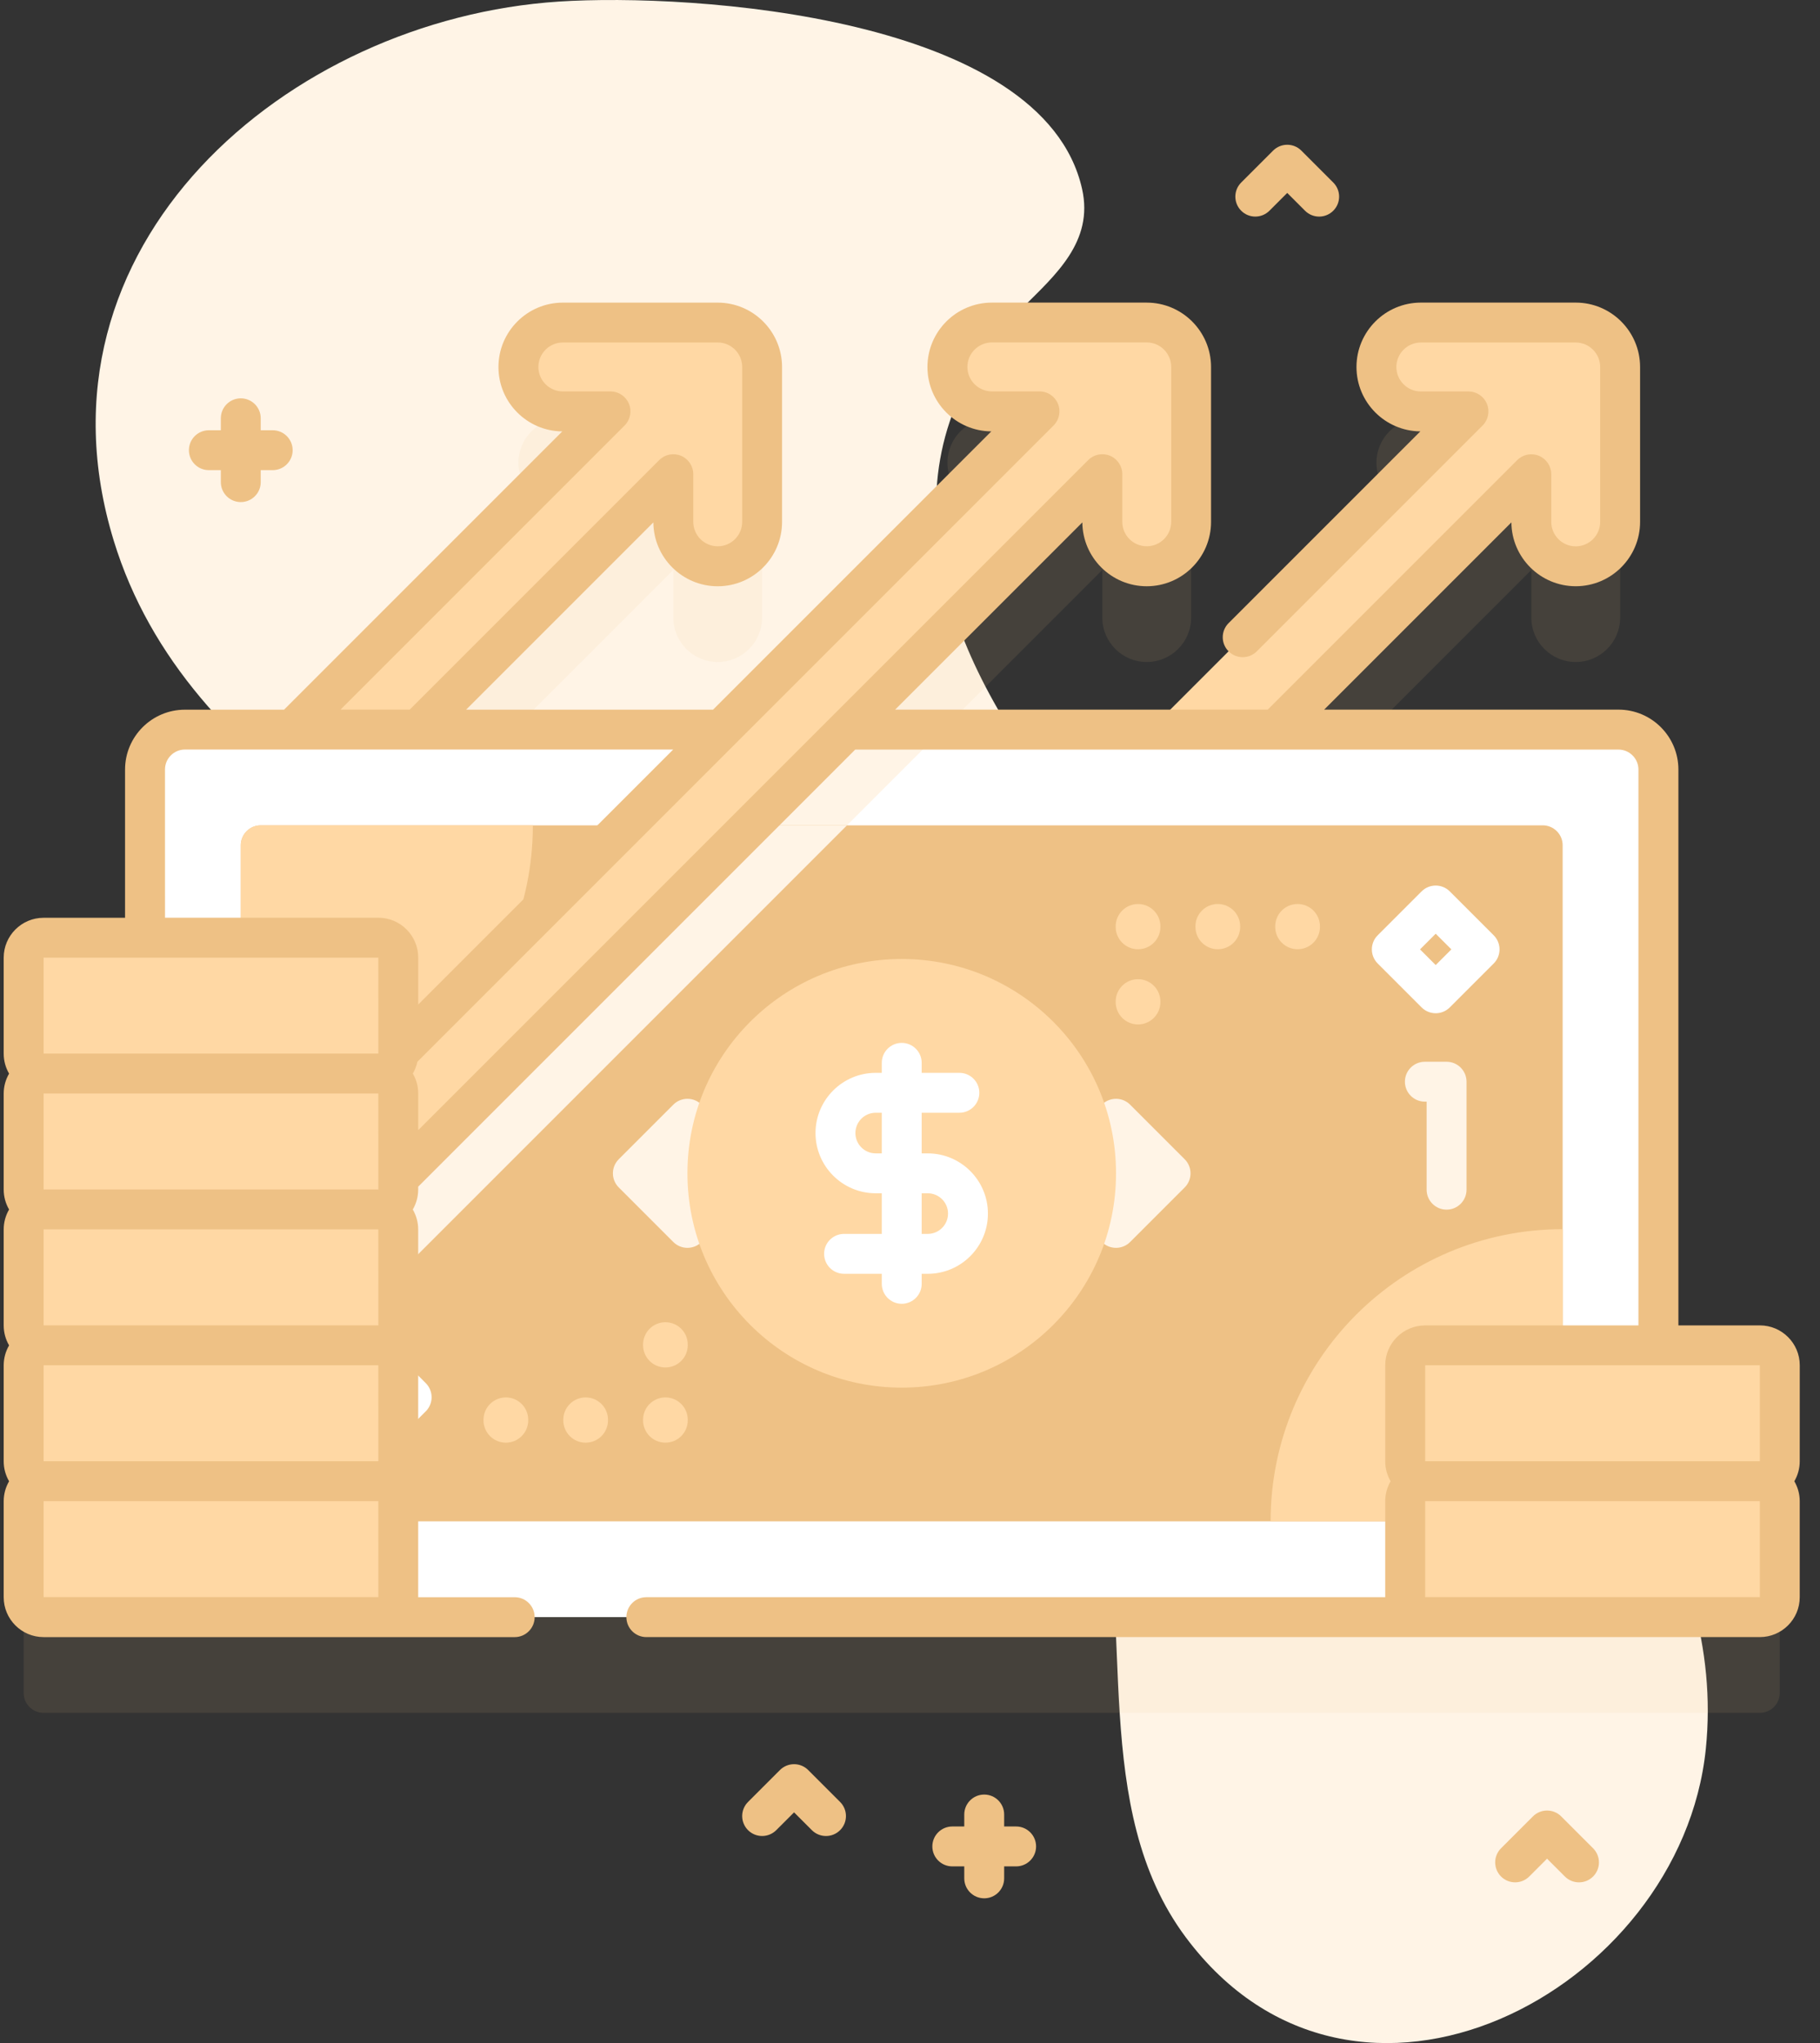<svg height="110" viewBox="0 0 98 110" width="98" xmlns="http://www.w3.org/2000/svg"><rect x="0" y="0" width="98" height="110" fill="#333333" stroke="none"/><g fill="none"><path d="m30.098.084c-14.622.953-28.836 13.133-23.975 29.02 3.924 12.824 18.198 18.848 28.933 24.852 10.297 5.759 21.184 12.94 24.07 25.178 1.987 8.422-.448 18.244 4.729 25.177 9.095 12.18 26.657 2.929 27.997-10.153 1.112-10.859-6.77-20.346-14.143-28.395-7.147-7.802-15.138-15.334-21.483-23.814-5.875-7.853-8.946-17.614-1.156-25.392 1.75-1.747 3.835-3.546 3.195-6.388-2.099-9.323-21.015-10.551-28.169-10.085z" fill="#fff4e6"/><g transform="translate(0 7.734)"><path d="m71.031 3.927c-.275 0-.55-.105-.76-.315l-.959-.959-.959.959c-.42.419-1.1.419-1.519 0-.42-.42-.42-1.1 0-1.519l1.719-1.719c.42-.419 1.1-.419 1.519 0l1.719 1.719c.42.42.42 1.1 0 1.519-.21.21-.485.315-.76.315z" fill="#eec185"/><g transform="translate(1.074 9.453)"><path d="m93.687 67.717h-5.461v-38.32c0-1.187-.962-2.148-2.148-2.148h-18.445l13.75-13.75v2.565c0 1.319 1.07 2.391 2.391 2.391s2.391-1.072 2.391-2.391v-8.338c0-1.321-1.07-2.393-2.391-2.393h-8.338c-1.321 0-2.393 1.072-2.393 2.393 0 1.319 1.072 2.391 2.393 2.391h2.563l-17.132 17.132h-16.335l13.75-13.75v2.565c0 1.319 1.07 2.391 2.391 2.391 1.321 0 2.391-1.072 2.391-2.391v-8.338c0-1.321-1.07-2.393-2.391-2.393h-8.338c-1.321 0-2.393 1.072-2.393 2.393 0 1.319 1.072 2.391 2.393 2.391h2.563l-17.132 17.132h-16.335l13.75-13.75v2.565c0 1.319 1.07 2.391 2.391 2.391 1.321 0 2.391-1.072 2.391-2.391v-8.338c0-1.321-1.07-2.393-2.391-2.393h-8.338c-1.321 0-2.393 1.072-2.393 2.393 0 1.319 1.072 2.391 2.393 2.391h2.563l-17.132 17.132h-5.783c-1.187 0-2.148.962-2.148 2.148v38.32h-5.461c-.593 0-1.074.481-1.074 1.074v5.168c0 .593.481 1.074 1.074 1.074h92.413c.593 0 1.074-.481 1.074-1.074v-5.168c0-.593-.481-1.074-1.074-1.074z" fill="#eec185" opacity=".1"/><path d="m75.179.177h-8.338c-1.321 0-2.393 1.072-2.393 2.393 0 1.319 1.072 2.391 2.393 2.391h2.563l-23.001 23.001h6.765l19.62-19.62v2.565c0 1.319 1.07 2.391 2.391 2.391 1.321 0 2.391-1.072 2.391-2.391v-8.338c0-1.321-1.07-2.393-2.391-2.393zm-46.2 0h-8.338c-1.321 0-2.393 1.072-2.393 2.393 0 1.319 1.072 2.391 2.393 2.391h2.563l-23.001 23.001h6.765l19.62-19.62v2.565c0 1.319 1.07 2.391 2.391 2.391 1.321 0 2.391-1.072 2.391-2.391v-8.338c0-1.321-1.07-2.393-2.391-2.393z" fill="#ffd8a4" transform="translate(8.594)"/><g transform="translate(6.66 21.914)"><path d="m81.565 2.327v43.489c0 1.186-.963 2.148-2.148 2.148h-77.193c-1.186 0-2.148-.963-2.148-2.148v-43.489c0-1.186.963-2.148 2.148-2.148h77.193c1.186 0 2.148.963 2.148 2.148z" fill="#fff"/><path d="m43.029.179-31.004 31.004h-6.766l31.004-31.004z" fill="#fff4e6"/><path d="m76.409 6.409v35.325c0 .593-.481 1.074-1.074 1.074h-69.029c-.593 0-1.074-.481-1.074-1.074v-35.325c0-.593.481-1.074 1.074-1.074h69.029c.593 0 1.074.481 1.074 1.074z" fill="#eec185"/><path d="m37.873 5.335-25.848 25.848h-6.766l25.848-25.848z" fill="#fff4e6"/><path d="m28.522 27.769-2.938-2.938c-.42-.42-.42-1.1 0-1.519l2.938-2.938c.42-.42 1.1-.42 1.519 0l2.938 2.938c.42.42.42 1.1 0 1.519l-2.938 2.938c-.42.419-1.1.419-1.519 0zm23.077 0-2.938-2.938c-.42-.42-.42-1.1 0-1.519l2.938-2.938c.42-.42 1.1-.42 1.519 0l2.938 2.938c.42.42.42 1.1 0 1.519l-2.938 2.938c-.419.419-1.1.419-1.519 0z" fill="#fff4e6"/><path d="m60.979 7.073c-.275 0-.55-.105-.76-.315l-2.363-2.363c-.42-.42-.42-1.1 0-1.519l2.363-2.363c.42-.419 1.1-.419 1.519 0l2.363 2.363c.42.42.42 1.1 0 1.519l-2.363 2.363c-.21.21-.484.315-.759.315zm-.844-3.438.844.844.844-.844-.844-.844zm-56.66 27.55c-.275 0-.55-.105-.76-.315l-2.363-2.363c-.42-.42-.42-1.1 0-1.519l2.363-2.363c.42-.419 1.1-.419 1.519 0l2.363 2.363c.42.42.42 1.1 0 1.519l-2.363 2.363c-.21.21-.484.315-.759.315zm-.844-3.438.844.844.844-.844-.844-.844z" fill="#fff" transform="translate(8.594 8.379)"/><path d="m71.253 21.923v14.654c0 .593-.481 1.074-1.074 1.074h-14.652c0-8.686 7.04-15.729 15.727-15.729zm-55.451-21.744c0 8.686-7.04 15.729-15.727 15.729v-14.654c0-.593.481-1.074 1.074-1.074z" fill="#ffd8a4" transform="translate(5.156 5.156)"/><circle cx="40.821" cy="24.07" fill="#ffd8a4" r="11.539"/><g fill="#fff" transform="translate(36.094 16.972)"><path d="m6.126 12.508h-4.505c-.593 0-1.074-.481-1.074-1.074s.481-1.074 1.074-1.074h4.505c.603 0 1.094-.49 1.094-1.094 0-.603-.49-1.093-1.094-1.093h-2.8c-1.788 0-3.242-1.454-3.242-3.242 0-1.788 1.454-3.242 3.242-3.242h4.505c.593 0 1.074.481 1.074 1.074s-.481 1.074-1.074 1.074h-4.505c-.603 0-1.094.49-1.094 1.094 0 .603.49 1.094 1.094 1.094h2.8c1.788 0 3.242 1.454 3.242 3.242-0 1.788-1.454 3.242-3.242 3.242z"/><path d="m4.727 14.123c-.593 0-1.074-.481-1.074-1.074v-11.899c0-.593.481-1.074 1.074-1.074s1.074.481 1.074 1.074v11.899c0 .593-.481 1.074-1.074 1.074z"/></g><g fill="#ffd8a4"><path d="m1.338.118c-.665 0-1.204.539-1.204 1.204v.028c0 .665.539 1.204 1.204 1.204.665 0 1.204-.539 1.204-1.204v-.028c0-.665-.539-1.204-1.204-1.204zm-1.204 5.28c0 .665.539 1.204 1.204 1.204s1.204-.539 1.204-1.204v-.028c0-.665-.539-1.204-1.204-1.204s-1.204.539-1.204 1.204m5.499-5.253c-.665 0-1.204.539-1.204 1.204v.028c0 .665.539 1.204 1.204 1.204.665 0 1.204-.539 1.204-1.204v-.028c0-.665-.539-1.204-1.204-1.204zm4.296 0c-.665 0-1.204.539-1.204 1.204v.028c0 .665.539 1.204 1.204 1.204s1.204-.539 1.204-1.204v-.028c-0-.665-.539-1.204-1.204-1.204z" transform="translate(52.207 9.453)"/><path d="m9.834 6.56c.665 0 1.204-.539 1.204-1.204v-.028c0-.665-.539-1.204-1.204-1.204-.665 0-1.204.539-1.204 1.204v.028c0 .665.539 1.204 1.204 1.204zm1.204-5.28c0-.665-.539-1.204-1.204-1.204-.665 0-1.204.539-1.204 1.204v.028c0 .665.539 1.204 1.204 1.204.665 0 1.204-.539 1.204-1.204m-5.499 5.253c.665 0 1.204-.539 1.204-1.204v-.028c0-.665-.539-1.204-1.204-1.204-.665 0-1.204.539-1.204 1.204v.028c0 .665.539 1.204 1.204 1.204zm-4.296 0c.665 0 1.204-.539 1.204-1.204v-.028c0-.665-.539-1.204-1.204-1.204-.665 0-1.204.539-1.204 1.204v.028c0.0.665.539 1.204 1.204 1.204z" transform="translate(18.262 32.012)"/></g></g><path d="m13.61 5.978h-.645v-.645c0-.593-.481-1.074-1.074-1.074s-1.074.481-1.074 1.074v.645h-.645c-.593 0-1.074.481-1.074 1.074s.481 1.074 1.074 1.074h.645v.645c0 .593.481 1.074 1.074 1.074s1.074-.481 1.074-1.074v-.645h.645c.593 0 1.074-.481 1.074-1.074s-.481-1.074-1.074-1.074zm40.031 75.173h-.645v-.645c0-.593-.481-1.074-1.074-1.074s-1.074.481-1.074 1.074v.645h-.645c-.593 0-1.074.481-1.074 1.074s.481 1.074 1.074 1.074h.645v.645c0 .593.481 1.074 1.074 1.074s1.074-.481 1.074-1.074v-.645h.645c.593 0 1.074-.481 1.074-1.074s-.481-1.074-1.074-1.074zm-10.239.513c-.275 0-.55-.105-.76-.315l-.959-.959-.959.959c-.42.419-1.1.419-1.519 0-.42-.42-.42-1.1 0-1.519l1.719-1.719c.42-.419 1.1-.419 1.519 0l1.719 1.719c.42.42.42 1.1 0 1.519-.21.21-.485.315-.76.315zm40.546 2.495c-.275 0-.55-.105-.76-.315l-.959-.959-.959.959c-.42.419-1.1.419-1.519 0-.42-.42-.42-1.1 0-1.519l1.719-1.719c.42-.419 1.1-.419 1.519 0l1.719 1.719c.42.42.42 1.1 0 1.519-.21.21-.485.315-.76.315z" fill="#eec185"/></g><path d="m61.747 9.63h-8.338c-1.321 0-2.393 1.072-2.393 2.393 0 1.319 1.072 2.391 2.393 2.391h2.563l-42.979 42.979h6.765l39.597-39.597v2.565c0 1.319 1.07 2.391 2.391 2.391 1.321 0 2.391-1.072 2.391-2.391v-8.338c0-1.321-1.07-2.393-2.391-2.393z" fill="#ffd8a4"/><g transform="translate(0 8.379)"><path d="m19.297 36.791h-18.023c-.593 0-1.074-.481-1.074-1.074v-5.168c0-.593.481-1.074 1.074-1.074h18.022c.593 0 1.074.481 1.074 1.074v5.168c0.0.593-.481 1.074-1.074 1.074zm0-7.316h-18.023c-.593 0-1.074-.481-1.074-1.074v-5.168c0-.593.481-1.074 1.074-1.074h18.022c.593 0 1.074.481 1.074 1.074v5.168c0.0.593-.481 1.074-1.074 1.074zm0-7.316h-18.023c-.593 0-1.074-.481-1.074-1.074v-5.168c0-.593.481-1.074 1.074-1.074h18.022c.593 0 1.074.481 1.074 1.074v5.168c0.0.593-.481 1.074-1.074 1.074zm0-7.316h-18.023c-.593 0-1.074-.481-1.074-1.074v-5.168c0-.593.481-1.074 1.074-1.074h18.022c.593 0 1.074.481 1.074 1.074v5.168c0.0.593-.481 1.074-1.074 1.074zm0-7.316h-18.023c-.593 0-1.074-.481-1.074-1.074v-5.168c0-.593.481-1.074 1.074-1.074h18.022c.593 0 1.074.481 1.074 1.074v5.168c0.0.593-.481 1.074-1.074 1.074z" fill="#ffd8a4" transform="translate(1.074 34.16)"/><path d="m94.761 70.952h-18.022c-.593 0-1.074-.481-1.074-1.074v-5.168c0-.593.481-1.074 1.074-1.074h18.022c.593 0 1.074.481 1.074 1.074v5.168c0 .593-.481 1.074-1.074 1.074zm0-7.316h-18.022c-.593 0-1.074-.481-1.074-1.074v-5.168c0-.593.481-1.074 1.074-1.074h18.022c.593 0 1.074.481 1.074 1.074v5.168c0 .593-.481 1.074-1.074 1.074z" fill="#ffd8a4"/><path d="m96.91 57.394c0-1.185-.964-2.148-2.148-2.148h-4.387v-29.929c0-1.777-1.446-3.223-3.223-3.223h-15.852l10.082-10.082c.015 1.898 1.564 3.438 3.465 3.438 1.911 0 3.465-1.555 3.465-3.465v-8.338c0-1.912-1.555-3.468-3.465-3.468h-8.338c-1.912 0-3.468 1.555-3.468 3.468 0 1.901 1.539 3.449 3.438 3.465l-10.324 10.324c-.42.42-.42 1.1 0 1.519.42.419 1.1.419 1.519 0l12.157-12.157c.307-.307.399-.769.233-1.171-.166-.401-.558-.663-.993-.663h-2.563c-.727 0-1.319-.591-1.319-1.317 0-.727.592-1.319 1.319-1.319h8.338c.726 0 1.317.592 1.317 1.319v8.338c0 .726-.591 1.317-1.317 1.317s-1.317-.591-1.317-1.317v-2.565c0-.434-.262-.826-.663-.993-.402-.166-.863-.074-1.171.233l-13.435 13.435h-20.062l10.082-10.082c.015 1.898 1.564 3.438 3.465 3.438 1.911 0 3.465-1.555 3.465-3.465v-8.338c0-1.912-1.555-3.468-3.465-3.468h-8.338c-1.912 0-3.468 1.555-3.468 3.468 0 1.901 1.539 3.449 3.438 3.465l-14.983 14.983h-13.296l10.082-10.082c.015 1.898 1.564 3.438 3.465 3.438 1.911 0 3.465-1.555 3.465-3.465v-8.338c0-1.912-1.555-3.468-3.465-3.468h-8.338c-1.912 0-3.468 1.555-3.468 3.468 0 1.901 1.539 3.449 3.438 3.465l-14.983 14.983h-5.338c-1.777 0-3.223 1.446-3.223 3.223v7.981h-4.387c-1.185 0-2.148.964-2.148 2.148v5.168c0 .391.107.758.291 1.074-.184.316-.291.683-.291 1.074v5.168c0 .391.107.758.291 1.074-.184.316-.291.683-.291 1.074v5.168c0 .391.107.758.291 1.074-.184.316-.291.683-.291 1.074v5.168c0 .391.107.758.291 1.074-.184.316-.291.683-.291 1.074v5.168c0 1.185.964 2.148 2.148 2.148h25.368c.593 0 1.074-.481 1.074-1.074s-.481-1.074-1.074-1.074h-5.197v-5.168c0-.391-.107-.758-.291-1.074.184-.316.291-.683.291-1.074v-5.168c0-.391-.107-.758-.291-1.074.184-.316.291-.683.291-1.074v-5.168c0-.391-.107-.758-.291-1.074.184-.316.291-.683.291-1.074v-.156l23.532-23.532h41.1c.592 0 1.074.482 1.074 1.074v29.929h-11.487c-1.185 0-2.148.964-2.148 2.148v5.168c0 .391.107.758.291 1.074-.184.316-.291.683-.291 1.074v5.168h-39.786c-.593 0-1.074.481-1.074 1.074s.481 1.074 1.074 1.074h41.935 5.654 12.369c1.185 0 2.148-.964 2.148-2.148v-5.168c0-.391-.107-.758-.291-1.074.184-.316.291-.683.291-1.074zm-63.278-50.598c.307-.307.399-.769.233-1.171-.166-.401-.558-.663-.993-.663h-2.563c-.727 0-1.319-.591-1.319-1.317 0-.727.592-1.319 1.319-1.319h8.338c.726 0 1.317.592 1.317 1.319v8.338c0 .726-.591 1.317-1.317 1.317-.726 0-1.317-.591-1.317-1.317v-2.565c0-.434-.262-.826-.663-.993-.401-.166-.864-.074-1.171.233l-13.435 13.435h-3.727zm-24.748 18.52c0-.592.482-1.074 1.074-1.074h26.29l-13.728 13.728v-2.525c0-1.185-.964-2.148-2.148-2.148h-11.487zm11.489 29.929h-18.024v-5.168h18.023zm0 7.316h-18.024v-5.168h18.023zm-18.024-19.8h18.023l.001 5.168h-18.024zm0-7.316h18.023l.001 5.168h-18.024zm0 34.432v-5.168h18.023l.001 5.168zm19.88-28.191c.113-.194.197-.407.245-.633l34.259-34.259c.307-.307.399-.769.233-1.171-.166-.401-.558-.663-.993-.663h-2.563c-.727 0-1.319-.591-1.319-1.317 0-.727.592-1.319 1.319-1.319h8.338c.726 0 1.317.592 1.317 1.319v8.338c0 .726-.591 1.317-1.317 1.317-.726 0-1.317-.591-1.317-1.317v-2.565c0-.434-.262-.826-.663-.992-.402-.166-.864-.075-1.171.233l-36.077 36.077v-1.974c0-.391-.107-.758-.291-1.074zm54.51 15.707h18.023l.001 5.168h-18.024zm0 12.484v-5.168h18.023l.001 5.168z" fill="#eec185"/></g><path d="m77.892 57.393c-.593 0-1.074-.481-1.074-1.074v-4.74h-.095c-.593 0-1.074-.481-1.074-1.074s.481-1.074 1.074-1.074h1.17c.593 0 1.074.481 1.074 1.074v5.814c0 .593-.481 1.074-1.074 1.074z" fill="#fff4e6"/></g></g></svg>